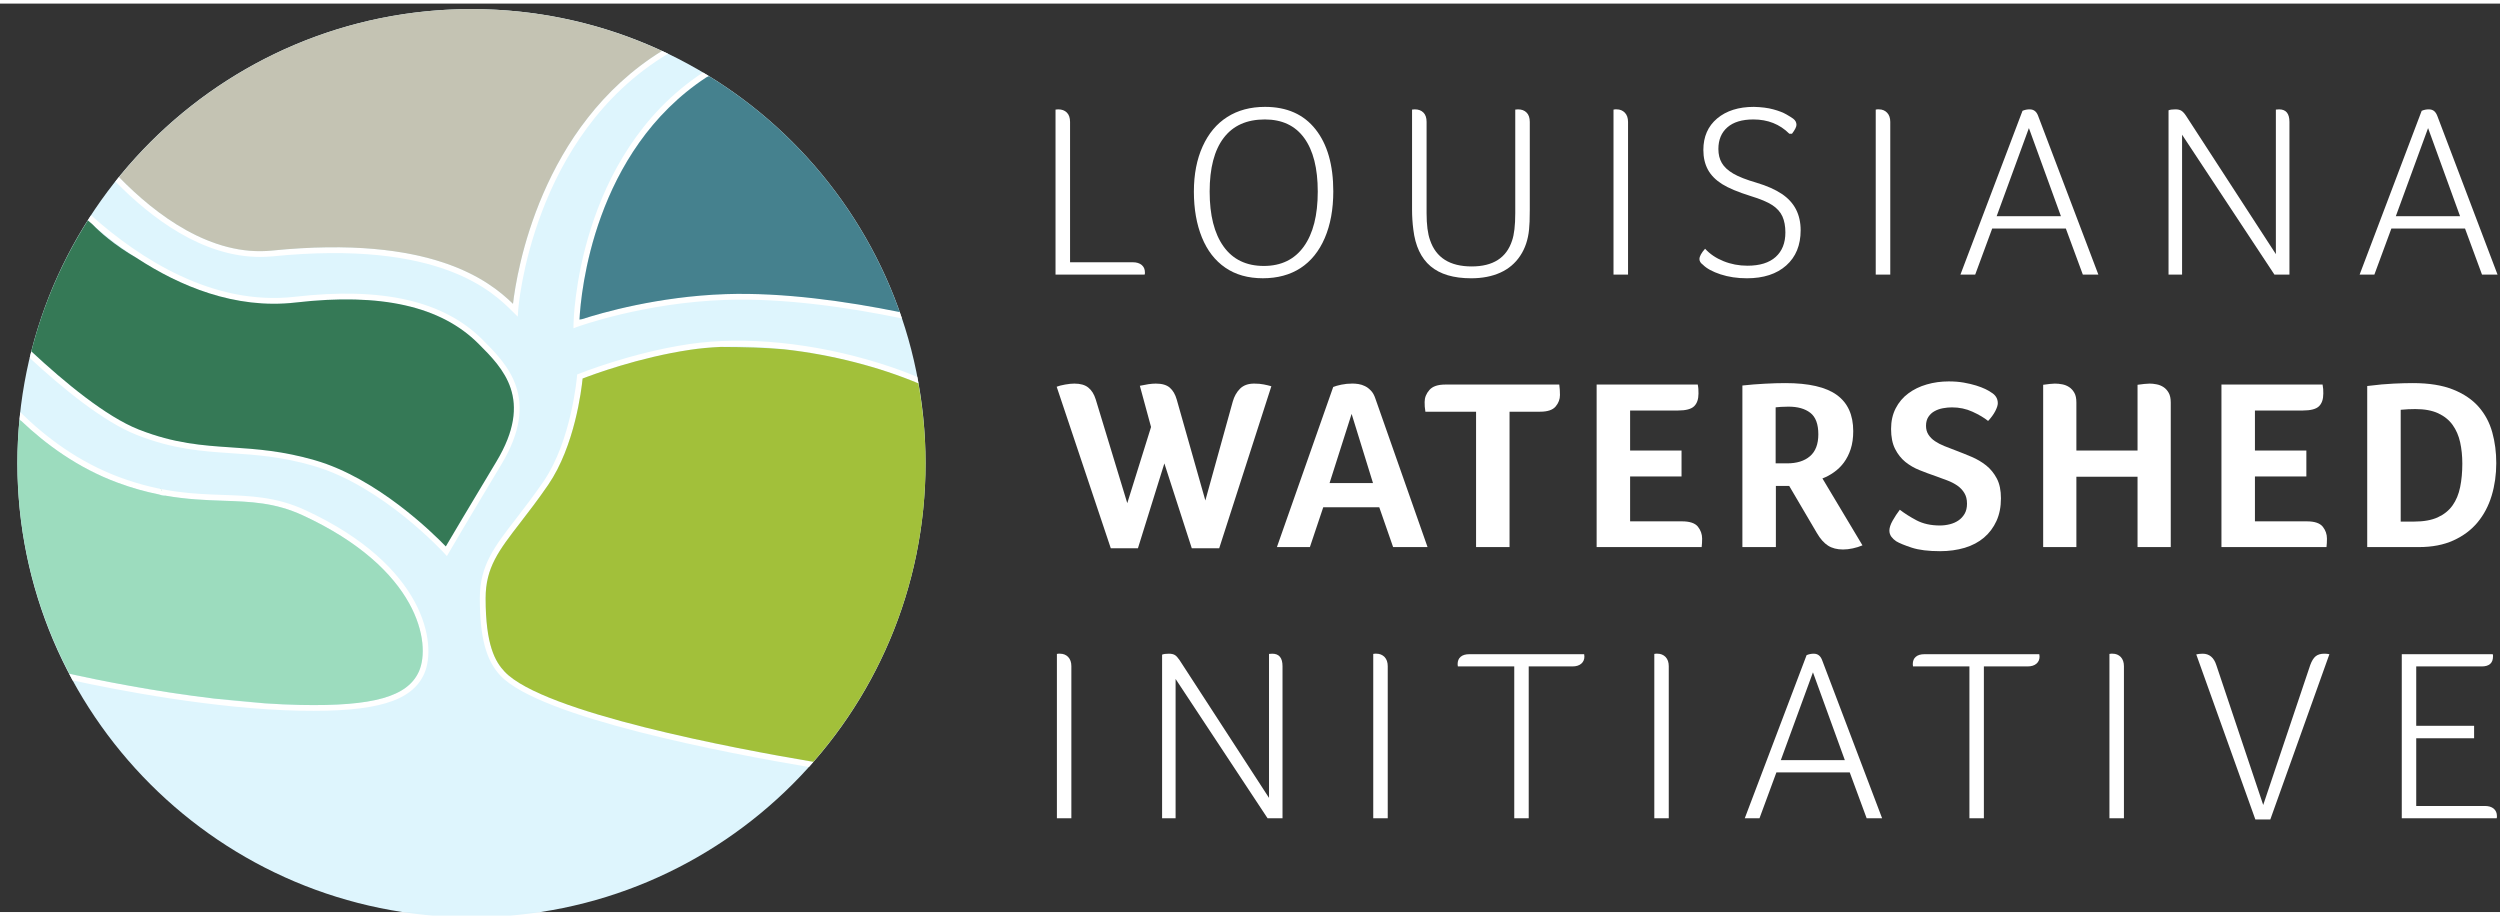 <?xml version="1.0" encoding="UTF-8"?>
<svg xmlns="http://www.w3.org/2000/svg" xmlns:xlink="http://www.w3.org/1999/xlink" width="252.65" height="92.533" viewBox="16 210 254.65 92.533" version="1.2">
<rect x="16" y="210" width="254.65" height="92.533" fill="#333333" stroke="none"/>
<g>
<path style=" stroke:none;fill-rule:nonzero;fill:rgb(100%,100%,100%);fill-opacity:1;" d="M 125.129 292.98 L 123.656 292.98 L 123.656 276.242 C 123.723 276.227 123.777 276.219 123.816 276.219 L 123.98 276.219 C 124.312 276.219 124.59 276.332 124.805 276.555 C 125.02 276.781 125.129 277.094 125.129 277.492 Z M 125.129 292.98 "/>
<path style=" stroke:none;fill-rule:nonzero;fill:rgb(100%,100%,100%);fill-opacity:1;" d="M 146.637 292.98 L 145.113 292.98 L 135.746 278.793 L 135.746 292.98 L 134.371 292.98 L 134.371 276.316 C 134.523 276.25 134.754 276.219 135.07 276.219 C 135.32 276.219 135.52 276.266 135.672 276.355 C 135.82 276.445 135.977 276.617 136.145 276.867 L 145.262 290.906 L 145.262 276.242 C 145.379 276.227 145.488 276.219 145.59 276.219 C 146.289 276.219 146.637 276.641 146.637 277.492 Z M 146.637 292.98 "/>
<path style=" stroke:none;fill-rule:nonzero;fill:rgb(100%,100%,100%);fill-opacity:1;" d="M 157.355 292.98 L 155.879 292.98 L 155.879 276.242 C 155.945 276.227 156 276.219 156.043 276.219 L 156.207 276.219 C 156.539 276.219 156.812 276.332 157.031 276.555 C 157.246 276.781 157.355 277.094 157.355 277.492 Z M 157.355 292.98 "/>
<path style=" stroke:none;fill-rule:nonzero;fill:rgb(100%,100%,100%);fill-opacity:1;" d="M 177.363 276.27 C 177.379 276.367 177.387 276.449 177.387 276.516 C 177.387 276.816 177.277 277.059 177.062 277.242 C 176.844 277.426 176.547 277.516 176.164 277.516 L 171.715 277.516 L 171.715 292.98 L 170.242 292.98 L 170.242 277.516 L 164.496 277.516 C 164.48 277.434 164.473 277.359 164.473 277.293 C 164.473 276.957 164.578 276.703 164.785 276.531 C 164.992 276.355 165.289 276.27 165.672 276.27 Z M 177.363 276.27 "/>
<path style=" stroke:none;fill-rule:nonzero;fill:rgb(100%,100%,100%);fill-opacity:1;" d="M 185.98 292.98 L 184.508 292.98 L 184.508 276.242 C 184.57 276.227 184.625 276.219 184.668 276.219 L 184.832 276.219 C 185.164 276.219 185.438 276.332 185.656 276.555 C 185.871 276.781 185.98 277.094 185.98 277.492 Z M 185.98 292.98 "/>
<path style=" stroke:none;fill-rule:nonzero;fill:rgb(100%,100%,100%);fill-opacity:1;" d="M 200.668 278.117 L 197.395 287.059 L 203.914 287.059 Z M 206.137 292.98 L 204.414 288.309 L 196.945 288.309 L 195.223 292.98 L 193.723 292.98 L 200.02 276.367 C 200.25 276.27 200.492 276.219 200.742 276.219 C 200.957 276.219 201.137 276.277 201.281 276.395 C 201.422 276.508 201.535 276.684 201.617 276.918 L 207.711 292.98 Z M 206.137 292.98 "/>
<path style=" stroke:none;fill-rule:nonzero;fill:rgb(100%,100%,100%);fill-opacity:1;" d="M 223.723 276.27 C 223.742 276.367 223.75 276.449 223.75 276.516 C 223.75 276.816 223.641 277.059 223.426 277.242 C 223.207 277.426 222.906 277.516 222.523 277.516 L 218.078 277.516 L 218.078 292.98 L 216.605 292.98 L 216.605 277.516 L 210.859 277.516 C 210.844 277.434 210.836 277.359 210.836 277.293 C 210.836 276.957 210.938 276.703 211.148 276.531 C 211.355 276.355 211.648 276.27 212.035 276.27 Z M 223.723 276.27 "/>
<path style=" stroke:none;fill-rule:nonzero;fill:rgb(100%,100%,100%);fill-opacity:1;" d="M 232.344 292.98 L 230.867 292.98 L 230.867 276.242 C 230.934 276.227 230.988 276.219 231.031 276.219 L 231.195 276.219 C 231.527 276.219 231.801 276.332 232.02 276.555 C 232.234 276.781 232.344 277.094 232.344 277.492 Z M 232.344 292.98 "/>
<path style=" stroke:none;fill-rule:nonzero;fill:rgb(100%,100%,100%);fill-opacity:1;" d="M 247.254 293.105 L 245.73 293.105 L 239.711 276.293 C 239.793 276.277 239.891 276.262 239.996 276.242 C 240.105 276.227 240.227 276.219 240.359 276.219 C 241.043 276.219 241.508 276.609 241.758 277.391 L 246.531 291.629 L 251.324 277.367 C 251.477 276.949 251.66 276.656 251.875 276.48 C 252.09 276.305 252.383 276.219 252.75 276.219 C 252.832 276.219 252.922 276.223 253.012 276.23 C 253.105 276.238 253.191 276.25 253.273 276.27 Z M 247.254 293.105 "/>
<path style=" stroke:none;fill-rule:nonzero;fill:rgb(100%,100%,100%);fill-opacity:1;" d="M 260.645 292.98 L 260.645 276.27 L 269.91 276.27 C 269.926 276.301 269.938 276.34 269.938 276.379 L 269.938 276.492 C 269.938 277.176 269.551 277.516 268.789 277.516 L 262.117 277.516 L 262.117 283.562 L 268.012 283.562 L 268.012 284.836 L 262.117 284.836 L 262.117 291.73 L 269.109 291.73 C 269.496 291.73 269.793 291.82 270.012 292.004 C 270.227 292.188 270.336 292.438 270.336 292.754 L 270.336 292.867 C 270.336 292.906 270.328 292.945 270.312 292.98 Z M 260.645 292.98 "/>
<path style=" stroke:none;fill-rule:nonzero;fill:rgb(100%,100%,100%);fill-opacity:1;" d="M 140.188 265.48 L 137.395 265.48 L 134.602 256.836 L 131.91 265.48 L 129.145 265.48 L 123.633 249.027 C 123.832 248.945 124.117 248.871 124.484 248.805 C 124.855 248.738 125.172 248.707 125.438 248.707 C 126.047 248.707 126.52 248.84 126.855 249.113 C 127.195 249.383 127.445 249.785 127.609 250.312 L 130.824 260.887 L 133.246 253.129 L 132.105 248.93 C 132.422 248.863 132.711 248.809 132.984 248.766 C 133.258 248.727 133.508 248.707 133.738 248.707 C 134.363 248.707 134.84 248.844 135.16 249.125 C 135.48 249.406 135.715 249.809 135.863 250.336 L 138.777 260.613 L 141.57 250.535 C 141.719 250.008 141.965 249.57 142.312 249.223 C 142.66 248.879 143.137 248.707 143.746 248.707 C 144.125 248.707 144.453 248.734 144.73 248.793 C 145.012 248.848 145.27 248.91 145.5 248.977 Z M 140.188 265.48 "/>
<path style=" stroke:none;fill-rule:nonzero;fill:rgb(100%,100%,100%);fill-opacity:1;" d="M 153.676 251.793 L 151.43 258.836 L 155.852 258.836 Z M 157.902 265.359 L 156.492 261.305 L 150.785 261.305 L 149.426 265.359 L 146.066 265.359 L 151.801 249.051 C 151.996 248.969 152.273 248.891 152.625 248.816 C 152.98 248.742 153.363 248.703 153.773 248.703 C 153.957 248.703 154.156 248.723 154.379 248.754 C 154.602 248.789 154.82 248.859 155.035 248.965 C 155.25 249.07 155.449 249.223 155.641 249.422 C 155.832 249.617 155.984 249.891 156.098 250.238 L 161.41 265.359 Z M 157.902 265.359 "/>
<path style=" stroke:none;fill-rule:nonzero;fill:rgb(100%,100%,100%);fill-opacity:1;" d="M 166.352 251.57 L 161.188 251.57 L 161.188 251.547 C 161.156 251.348 161.133 251.184 161.125 251.051 C 161.117 250.922 161.113 250.766 161.113 250.582 C 161.113 250.137 161.273 249.73 161.598 249.359 C 161.918 248.988 162.457 248.805 163.215 248.805 L 174.828 248.805 C 174.875 249.148 174.898 249.504 174.898 249.867 C 174.898 250.297 174.754 250.688 174.457 251.039 C 174.16 251.395 173.633 251.57 172.875 251.57 L 169.762 251.57 L 169.762 265.359 L 166.352 265.359 Z M 166.352 251.57 "/>
<path style=" stroke:none;fill-rule:nonzero;fill:rgb(100%,100%,100%);fill-opacity:1;" d="M 187.328 262.738 C 188.121 262.738 188.66 262.922 188.949 263.281 C 189.234 263.645 189.379 264.047 189.379 264.492 C 189.379 264.676 189.375 264.828 189.367 264.949 C 189.359 265.074 189.344 265.211 189.332 265.359 L 178.633 265.359 L 178.633 248.805 L 188.934 248.805 C 188.969 248.984 188.988 249.137 188.996 249.262 C 189.004 249.387 189.008 249.539 189.008 249.719 C 189.008 250.297 188.859 250.727 188.562 251.016 C 188.266 251.305 187.715 251.449 186.91 251.449 L 182.043 251.449 L 182.043 255.523 L 187.281 255.523 L 187.281 258.168 L 182.043 258.168 L 182.043 262.738 Z M 187.328 262.738 "/>
<path style=" stroke:none;fill-rule:nonzero;fill:rgb(100%,100%,100%);fill-opacity:1;" d="M 201.215 253.871 C 201.215 252.832 200.941 252.102 200.398 251.684 C 199.855 251.262 199.113 251.055 198.176 251.055 C 197.879 251.055 197.621 251.062 197.41 251.078 C 197.195 251.094 197.016 251.109 196.867 251.125 L 196.867 256.832 L 198.027 256.832 C 199.016 256.832 199.793 256.594 200.363 256.105 C 200.93 255.621 201.215 254.875 201.215 253.871 M 204.77 253.547 C 204.77 254.238 204.684 254.852 204.512 255.375 C 204.34 255.902 204.105 256.363 203.809 256.762 C 203.512 257.156 203.172 257.484 202.793 257.746 C 202.418 258.012 202.031 258.219 201.633 258.367 L 205.711 265.184 C 205.398 265.316 205.07 265.418 204.723 265.492 C 204.375 265.566 204.047 265.605 203.734 265.605 C 203.125 265.605 202.613 265.473 202.203 265.211 C 201.789 264.945 201.41 264.52 201.066 263.926 L 198.25 259.133 L 196.891 259.133 L 196.891 265.359 L 193.48 265.359 L 193.48 248.902 C 194.223 248.82 194.98 248.758 195.754 248.719 C 196.527 248.676 197.227 248.656 197.852 248.656 C 200.242 248.656 201.992 249.059 203.102 249.867 C 204.215 250.676 204.77 251.902 204.77 253.547 "/>
<path style=" stroke:none;fill-rule:nonzero;fill:rgb(100%,100%,100%);fill-opacity:1;" d="M 209.516 261.555 C 209.977 261.914 210.539 262.273 211.207 262.629 C 211.875 262.98 212.668 263.16 213.594 263.16 C 213.938 263.16 214.277 263.117 214.605 263.035 C 214.934 262.953 215.227 262.824 215.48 262.652 C 215.738 262.48 215.945 262.254 216.113 261.973 C 216.277 261.691 216.359 261.348 216.359 260.934 C 216.359 260.508 216.27 260.145 216.086 259.848 C 215.906 259.551 215.668 259.301 215.371 259.094 C 215.074 258.891 214.73 258.711 214.332 258.562 C 213.938 258.414 213.535 258.266 213.121 258.117 C 212.594 257.938 212.062 257.738 211.527 257.523 C 210.992 257.312 210.512 257.031 210.082 256.688 C 209.656 256.34 209.305 255.898 209.035 255.363 C 208.762 254.828 208.625 254.148 208.625 253.324 C 208.625 252.535 208.781 251.836 209.094 251.227 C 209.406 250.617 209.836 250.109 210.379 249.707 C 210.922 249.301 211.551 248.996 212.258 248.793 C 212.965 248.586 213.715 248.484 214.504 248.484 C 215.051 248.484 215.555 248.523 216.027 248.605 C 216.496 248.688 216.914 248.789 217.285 248.902 C 217.656 249.02 217.969 249.137 218.227 249.262 C 218.48 249.387 218.672 249.496 218.805 249.594 C 219.266 249.859 219.496 250.23 219.496 250.707 C 219.496 250.906 219.41 251.172 219.238 251.512 C 219.062 251.848 218.82 252.18 218.508 252.512 C 218.098 252.18 217.566 251.867 216.914 251.57 C 216.266 251.273 215.57 251.129 214.828 251.129 C 214.531 251.129 214.227 251.156 213.914 251.215 C 213.602 251.27 213.316 251.371 213.062 251.512 C 212.805 251.648 212.594 251.844 212.43 252.09 C 212.266 252.336 212.184 252.641 212.184 253.004 C 212.184 253.352 212.266 253.652 212.43 253.906 C 212.594 254.16 212.816 254.383 213.098 254.574 C 213.379 254.762 213.703 254.93 214.074 255.078 C 214.445 255.227 214.828 255.375 215.223 255.523 C 215.75 255.723 216.285 255.938 216.828 256.168 C 217.371 256.398 217.867 256.691 218.312 257.043 C 218.754 257.398 219.117 257.844 219.398 258.379 C 219.68 258.914 219.816 259.586 219.816 260.391 C 219.816 261.266 219.664 262.035 219.359 262.703 C 219.055 263.367 218.633 263.934 218.09 264.395 C 217.547 264.855 216.891 265.203 216.125 265.434 C 215.359 265.66 214.523 265.777 213.617 265.777 C 212.43 265.777 211.473 265.66 210.738 265.422 C 210.004 265.18 209.473 264.965 209.145 264.766 C 208.945 264.633 208.781 264.477 208.648 264.297 C 208.52 264.113 208.453 263.91 208.453 263.68 C 208.453 263.398 208.562 263.059 208.785 262.664 C 209.008 262.27 209.25 261.898 209.516 261.555 "/>
<path style=" stroke:none;fill-rule:nonzero;fill:rgb(100%,100%,100%);fill-opacity:1;" d="M 227.5 255.523 L 233.73 255.523 L 233.73 248.828 C 233.957 248.797 234.188 248.766 234.418 248.742 C 234.652 248.719 234.832 248.707 234.965 248.707 C 235.176 248.707 235.414 248.73 235.668 248.781 C 235.922 248.828 236.156 248.922 236.371 249.062 C 236.586 249.203 236.762 249.398 236.902 249.645 C 237.043 249.891 237.113 250.219 237.113 250.633 L 237.113 265.359 L 233.73 265.359 L 233.73 258.191 L 227.5 258.191 L 227.5 265.359 L 224.117 265.359 L 224.117 248.828 C 224.348 248.797 224.574 248.766 224.797 248.742 C 225.02 248.719 225.188 248.707 225.301 248.707 C 225.551 248.707 225.801 248.73 226.059 248.781 C 226.312 248.828 226.547 248.922 226.762 249.062 C 226.977 249.203 227.152 249.398 227.293 249.645 C 227.434 249.891 227.5 250.219 227.5 250.633 Z M 227.5 255.523 "/>
<path style=" stroke:none;fill-rule:nonzero;fill:rgb(100%,100%,100%);fill-opacity:1;" d="M 250.973 262.738 C 251.766 262.738 252.305 262.922 252.594 263.281 C 252.883 263.645 253.023 264.047 253.023 264.492 C 253.023 264.676 253.02 264.828 253.012 264.949 C 253.004 265.074 252.992 265.211 252.977 265.359 L 242.277 265.359 L 242.277 248.805 L 252.578 248.805 C 252.613 248.984 252.633 249.137 252.641 249.262 C 252.648 249.387 252.652 249.539 252.652 249.719 C 252.652 250.297 252.508 250.727 252.211 251.016 C 251.914 251.305 251.359 251.449 250.555 251.449 L 245.688 251.449 L 245.688 255.523 L 250.926 255.523 L 250.926 258.168 L 245.688 258.168 L 245.688 262.738 Z M 250.973 262.738 "/>
<path style=" stroke:none;fill-rule:nonzero;fill:rgb(100%,100%,100%);fill-opacity:1;" d="M 266.812 256.859 C 266.812 256.086 266.738 255.359 266.59 254.684 C 266.441 254.008 266.184 253.422 265.824 252.918 C 265.461 252.414 264.973 252.02 264.352 251.73 C 263.734 251.445 262.957 251.301 262.02 251.301 C 261.539 251.301 261.047 251.324 260.535 251.375 L 260.535 262.762 L 261.895 262.762 C 262.867 262.762 263.668 262.621 264.305 262.332 C 264.938 262.043 265.441 261.641 265.812 261.121 C 266.184 260.602 266.441 259.98 266.59 259.254 C 266.738 258.531 266.812 257.73 266.812 256.859 M 270.27 256.809 C 270.27 257.98 270.113 259.082 269.801 260.121 C 269.488 261.156 269.012 262.062 268.367 262.84 C 267.727 263.613 266.906 264.227 265.91 264.68 C 264.914 265.133 263.738 265.359 262.391 265.359 L 257.125 265.359 L 257.125 248.953 C 258.18 248.82 259.082 248.738 259.832 248.707 C 260.582 248.672 261.227 248.656 261.773 248.656 C 263.418 248.656 264.785 248.875 265.871 249.312 C 266.961 249.746 267.828 250.336 268.48 251.078 C 269.129 251.82 269.59 252.684 269.863 253.672 C 270.137 254.66 270.27 255.707 270.27 256.809 "/>
<path style=" stroke:none;fill-rule:nonzero;fill:rgb(100%,100%,100%);fill-opacity:1;" d="M 124.996 236.348 L 131.391 236.348 C 131.773 236.348 132.074 236.441 132.293 236.625 C 132.512 236.809 132.621 237.059 132.621 237.379 L 132.621 237.488 C 132.621 237.531 132.609 237.566 132.594 237.602 L 123.516 237.602 L 123.516 220.797 C 123.613 220.781 123.707 220.773 123.789 220.773 C 124.156 220.773 124.449 220.879 124.668 221.098 C 124.887 221.316 124.996 221.633 124.996 222.051 Z M 124.996 236.348 "/>
<path style=" stroke:none;fill-rule:nonzero;fill:rgb(100%,100%,100%);fill-opacity:1;" d="M 150.227 229.148 C 150.227 226.773 149.766 224.957 148.848 223.695 C 147.93 222.43 146.59 221.801 144.836 221.801 C 142.992 221.801 141.598 222.426 140.645 223.68 C 139.691 224.934 139.215 226.758 139.215 229.148 C 139.215 231.559 139.688 233.422 140.633 234.742 C 141.578 236.062 142.945 236.723 144.734 236.723 C 146.504 236.723 147.863 236.062 148.809 234.742 C 149.754 233.422 150.227 231.559 150.227 229.148 M 151.809 229.125 C 151.809 230.949 151.52 232.531 150.941 233.879 C 150.363 235.223 149.539 236.242 148.473 236.938 C 147.402 237.633 146.121 237.977 144.633 237.977 C 143.129 237.977 141.852 237.617 140.809 236.898 C 139.762 236.18 138.969 235.152 138.426 233.816 C 137.883 232.477 137.609 230.922 137.609 229.148 C 137.609 227.395 137.906 225.859 138.5 224.547 C 139.094 223.234 139.93 222.234 141.008 221.551 C 142.086 220.863 143.371 220.52 144.859 220.52 C 147.082 220.52 148.797 221.281 150 222.805 C 151.203 224.324 151.809 226.43 151.809 229.125 "/>
<path style=" stroke:none;fill-rule:nonzero;fill:rgb(100%,100%,100%);fill-opacity:1;" d="M 171.824 231.004 C 171.824 231.941 171.797 232.609 171.75 233.012 C 171.648 234.047 171.348 234.945 170.844 235.695 C 170.344 236.449 169.672 237.02 168.828 237.402 C 167.98 237.785 166.992 237.98 165.855 237.98 C 164.062 237.98 162.684 237.57 161.715 236.75 C 160.746 235.93 160.16 234.684 159.961 233.012 C 159.875 232.344 159.832 231.676 159.832 231.004 L 159.832 220.797 C 159.934 220.781 160.027 220.773 160.109 220.773 C 160.477 220.773 160.77 220.879 160.988 221.098 C 161.207 221.316 161.312 221.633 161.312 222.051 L 161.312 231.355 C 161.312 232.527 161.43 233.438 161.664 234.09 C 162.266 235.879 163.68 236.773 165.906 236.773 C 168.078 236.773 169.449 235.898 170.02 234.141 C 170.234 233.523 170.344 232.594 170.344 231.355 L 170.344 220.797 C 170.445 220.781 170.535 220.773 170.621 220.773 C 170.988 220.773 171.281 220.879 171.496 221.098 C 171.715 221.316 171.824 221.633 171.824 222.051 Z M 171.824 231.004 "/>
<path style=" stroke:none;fill-rule:nonzero;fill:rgb(100%,100%,100%);fill-opacity:1;" d="M 181.832 237.602 L 180.352 237.602 L 180.352 220.797 C 180.418 220.781 180.473 220.773 180.516 220.773 L 180.676 220.773 C 181.012 220.773 181.289 220.887 181.504 221.109 C 181.723 221.336 181.832 221.648 181.832 222.051 Z M 181.832 237.602 "/>
<path style=" stroke:none;fill-rule:nonzero;fill:rgb(100%,100%,100%);fill-opacity:1;" d="M 189.68 234.969 C 190.164 235.504 190.789 235.926 191.551 236.234 C 192.312 236.543 193.125 236.699 193.996 236.699 C 195.25 236.699 196.207 236.402 196.867 235.809 C 197.527 235.215 197.859 234.383 197.859 233.312 C 197.859 232.676 197.758 232.133 197.559 231.684 C 197.355 231.23 197.012 230.848 196.527 230.527 C 196.043 230.211 195.309 229.902 194.32 229.602 C 193.035 229.199 192.062 228.793 191.41 228.383 C 190.762 227.973 190.277 227.484 189.969 226.918 C 189.66 226.348 189.504 225.68 189.504 224.91 C 189.504 223.555 189.973 222.488 190.91 221.699 C 191.848 220.914 193.094 220.52 194.648 220.52 C 195.414 220.539 196.078 220.621 196.629 220.773 C 197.18 220.922 197.625 221.094 197.957 221.285 C 198.293 221.48 198.527 221.625 198.66 221.727 C 198.879 221.895 198.988 222.102 198.988 222.352 C 198.988 222.551 198.836 222.855 198.535 223.254 L 198.258 223.254 C 197.289 222.285 196.07 221.801 194.598 221.801 C 193.445 221.801 192.562 222.07 191.953 222.602 C 191.34 223.137 191.035 223.875 191.035 224.809 C 191.035 225.363 191.152 225.84 191.387 226.238 C 191.621 226.641 192.012 227 192.555 227.32 C 193.098 227.637 193.887 227.945 194.922 228.246 C 195.977 228.562 196.828 228.941 197.48 229.375 C 198.133 229.809 198.617 230.336 198.938 230.957 C 199.254 231.574 199.414 232.285 199.414 233.086 C 199.414 234.609 198.926 235.805 197.945 236.676 C 196.969 237.543 195.633 237.98 193.945 237.98 C 192.957 237.98 192.059 237.844 191.25 237.578 C 190.438 237.309 189.84 236.984 189.457 236.598 C 189.223 236.43 189.105 236.238 189.105 236.023 C 189.105 235.754 189.297 235.402 189.68 234.969 "/>
<path style=" stroke:none;fill-rule:nonzero;fill:rgb(100%,100%,100%);fill-opacity:1;" d="M 208.543 237.602 L 207.062 237.602 L 207.062 220.797 C 207.129 220.781 207.184 220.773 207.227 220.773 L 207.391 220.773 C 207.723 220.773 208 220.887 208.215 221.109 C 208.434 221.336 208.543 221.648 208.543 222.051 Z M 208.543 237.602 "/>
<path style=" stroke:none;fill-rule:nonzero;fill:rgb(100%,100%,100%);fill-opacity:1;" d="M 222.664 222.68 L 219.379 231.656 L 225.926 231.656 Z M 228.156 237.602 L 226.426 232.91 L 218.926 232.91 L 217.195 237.602 L 215.691 237.602 L 222.012 220.922 C 222.246 220.82 222.488 220.773 222.738 220.773 C 222.957 220.773 223.137 220.832 223.277 220.945 C 223.422 221.062 223.535 221.238 223.617 221.473 L 229.738 237.602 Z M 228.156 237.602 "/>
<path style=" stroke:none;fill-rule:nonzero;fill:rgb(100%,100%,100%);fill-opacity:1;" d="M 249.203 237.602 L 247.672 237.602 L 238.266 223.355 L 238.266 237.602 L 236.887 237.602 L 236.887 220.871 C 237.039 220.805 237.27 220.773 237.59 220.773 C 237.84 220.773 238.039 220.816 238.191 220.91 C 238.34 221.004 238.5 221.172 238.668 221.426 L 247.82 235.52 L 247.82 220.797 C 247.938 220.781 248.047 220.773 248.148 220.773 C 248.852 220.773 249.203 221.199 249.203 222.051 Z M 249.203 237.602 "/>
<path style=" stroke:none;fill-rule:nonzero;fill:rgb(100%,100%,100%);fill-opacity:1;" d="M 263.324 222.68 L 260.039 231.656 L 266.582 231.656 Z M 268.816 237.602 L 267.086 232.91 L 259.586 232.91 L 257.855 237.602 L 256.352 237.602 L 262.672 220.922 C 262.906 220.82 263.148 220.773 263.398 220.773 C 263.617 220.773 263.797 220.832 263.938 220.945 C 264.078 221.062 264.191 221.238 264.277 221.473 L 270.398 237.602 Z M 268.816 237.602 "/>
<path style=" stroke:none;fill-rule:nonzero;fill:rgb(87.001%,95.819%,99.184%);fill-opacity:1;" d="M 64.023 303.066 C 89.57 303.066 110.277 282.355 110.277 256.812 C 110.277 231.266 89.57 210.559 64.023 210.559 C 38.48 210.559 17.77 231.266 17.77 256.812 C 17.77 282.355 38.48 303.066 64.023 303.066 "/>
<path style=" stroke:none;fill-rule:nonzero;fill:rgb(100%,100%,100%);fill-opacity:1;" d="M 109.551 248.688 C 109.512 248.465 109.477 248.242 109.434 248.023 C 108.238 247.527 106.961 247.062 105.613 246.641 C 98.938 244.555 91.871 243.84 86.219 244.68 C 80.301 245.555 75.008 247.691 74.957 247.711 L 74.789 247.777 L 74.773 247.961 C 74.77 248.027 74.215 254.512 71.359 258.68 C 70.32 260.191 69.375 261.418 68.539 262.5 C 66.332 265.355 64.875 267.242 64.875 270.574 C 64.879 274.539 65.504 276.898 66.973 278.453 C 71.023 282.746 90.145 286.371 98.391 287.762 C 98.547 287.59 98.695 287.41 98.848 287.238 C 90.879 285.891 71.34 282.223 67.402 278.051 C 66.445 277.035 65.465 275.355 65.465 270.574 C 65.465 267.441 66.797 265.715 69.004 262.859 C 69.844 261.773 70.797 260.539 71.844 259.012 C 74.547 255.066 75.234 249.312 75.344 248.191 C 76.281 247.828 81.039 246.043 86.309 245.262 C 93.77 244.152 102.965 245.914 109.551 248.688 M 89.934 240.18 C 95.898 239.98 102.488 240.957 107.863 242.066 C 107.789 241.852 107.719 241.637 107.645 241.422 C 102.297 240.336 95.809 239.398 89.914 239.594 C 82.656 239.832 76.617 241.695 75.023 242.227 C 75.156 239.559 76.43 224.895 88.168 217.355 C 87.98 217.242 87.789 217.133 87.602 217.02 C 74.707 225.508 74.422 242.453 74.418 242.645 L 74.414 243.07 L 74.812 242.922 C 74.883 242.898 81.59 240.457 89.934 240.18 M 84.047 215.105 C 83.84 215.008 83.629 214.918 83.422 214.824 C 71.016 222.5 68.629 237.359 68.254 240.582 C 65.867 238.266 59.984 233.523 43.707 235.156 C 37.516 235.785 31.879 231.527 28.117 227.664 C 27.992 227.82 27.879 227.973 27.754 228.125 C 31.348 231.797 36.605 235.809 42.492 235.805 C 42.914 235.805 43.34 235.785 43.766 235.746 C 60.867 234.031 66.25 239.406 68.277 241.43 L 68.738 241.891 L 68.781 241.242 C 68.793 241.055 70.102 223.457 84.047 215.105 M 25.277 231.566 C 25.164 231.734 25.055 231.91 24.945 232.082 C 25.465 232.547 26.008 233.016 26.582 233.477 C 31.121 237.16 38.188 241.363 46.105 240.449 C 54.812 239.445 60.902 240.816 64.723 244.633 C 67.246 247.156 70.387 250.293 66.559 256.656 C 63.57 261.621 61.945 264.383 61.41 265.293 C 60.121 263.957 54.453 258.367 48.109 256.523 C 44.773 255.555 42.137 255.379 39.586 255.207 C 36.609 255.008 33.801 254.82 30.148 253.391 C 26.805 252.078 22.551 248.551 19.188 245.418 C 19.133 245.645 19.086 245.871 19.031 246.098 C 22.379 249.195 26.559 252.613 29.934 253.938 C 33.668 255.402 36.523 255.594 39.547 255.797 C 42.066 255.965 44.672 256.137 47.945 257.09 C 54.973 259.129 61.188 265.914 61.25 265.98 L 61.52 266.277 L 61.723 265.93 C 61.738 265.902 63.348 263.133 67.059 256.957 C 71.125 250.203 67.664 246.742 65.137 244.219 C 61.18 240.266 54.934 238.844 46.039 239.863 C 37.707 240.824 30.238 235.992 25.277 231.566 M 28.188 258.25 C 23.973 256.691 20.586 254.105 18.07 251.621 C 18.043 251.863 18.012 252.105 17.992 252.352 C 20.523 254.785 23.855 257.273 27.984 258.801 C 32.355 260.418 35.719 260.535 38.688 260.637 C 41.543 260.734 44.008 260.816 46.84 262.125 C 58.66 267.586 59.922 275.18 58.68 278.008 C 57.543 280.594 54.027 281.594 46.574 281.438 C 37.531 281.258 27.215 279.18 23.047 278.258 C 23.168 278.484 23.277 278.715 23.402 278.938 C 27.867 279.91 37.809 281.852 46.562 282.027 C 54.293 282.176 57.969 281.086 59.219 278.242 C 60.535 275.246 59.301 267.234 47.086 261.59 C 44.148 260.234 41.504 260.145 38.707 260.047 C 35.785 259.945 32.469 259.832 28.188 258.25 "/>
<path style=" stroke:none;fill-rule:nonzero;fill:rgb(61%,86.328%,74.518%);fill-opacity:1;" d="M 37.844 280.793 L 42.965 281.273 C 44.18 281.355 45.387 281.414 46.574 281.438 C 54.027 281.594 57.543 280.594 58.68 278.008 C 59.922 275.18 58.66 267.586 46.84 262.125 C 44.008 260.816 41.543 260.734 38.688 260.637 C 36.922 260.574 35.008 260.504 32.832 260.117 C 32.797 260.121 32.762 260.121 32.723 260.121 C 32.605 260.125 32.395 260.07 32.148 259.988 C 30.859 259.727 29.484 259.359 27.984 258.801 C 23.949 257.309 20.676 254.898 18.168 252.516 C 18.055 252.449 17.988 252.41 17.984 252.41 C 17.848 253.863 17.77 255.34 17.77 256.832 C 17.777 264.574 19.707 271.855 23.074 278.266 C 25.934 278.895 31.637 280.059 37.844 280.793 "/>
<path style=" stroke:none;fill-rule:nonzero;fill:rgb(61%,86.328%,74.518%);fill-opacity:1;" d="M 23.5 279.078 C 23.57 279.207 23.633 279.34 23.703 279.465 L 23.73 279.469 C 23.656 279.336 23.574 279.211 23.5 279.078 "/>
<path style=" stroke:none;fill-rule:nonzero;fill:rgb(21.056%,47.267%,33.83%);fill-opacity:1;" d="M 19.191 245.422 C 22.555 248.555 26.805 252.078 30.148 253.391 C 33.801 254.82 36.609 255.008 39.586 255.207 C 42.137 255.379 44.773 255.555 48.109 256.523 C 54.453 258.367 60.121 263.957 61.41 265.293 C 61.945 264.387 63.57 261.621 66.559 256.656 C 70.387 250.293 67.246 247.156 64.723 244.633 C 60.902 240.816 54.812 239.445 46.105 240.449 C 39.926 241.16 34.266 238.754 29.922 235.914 C 27.574 234.551 26.109 233.203 25.438 232.504 C 25.277 232.363 25.105 232.223 24.949 232.086 C 22.371 236.148 20.406 240.633 19.191 245.422 "/>
<path style=" stroke:none;fill-rule:nonzero;fill:rgb(21.056%,47.267%,33.83%);fill-opacity:1;" d="M 24.992 232.012 C 24.988 232.016 24.988 232.02 24.984 232.023 C 24.988 232.02 24.988 232.016 24.992 232.012 "/>
<path style=" stroke:none;fill-rule:nonzero;fill:rgb(76.759%,76.196%,70.297%);fill-opacity:1;" d="M 43.707 235.156 C 59.984 233.523 65.867 238.266 68.254 240.582 C 68.629 237.359 71.016 222.5 83.422 214.824 C 77.516 212.09 70.941 210.555 64.004 210.559 C 49.516 210.562 36.598 217.238 28.121 227.672 C 31.883 231.531 37.52 235.785 43.707 235.156 "/>
<path style=" stroke:none;fill-rule:nonzero;fill:rgb(27.101%,50.468%,55.821%);fill-opacity:1;" d="M 75.027 242.18 L 75.293 242.141 C 77.211 241.52 83.008 239.824 89.914 239.594 C 95.809 239.398 102.297 240.336 107.645 241.422 C 104.094 231.359 97.168 222.895 88.215 217.391 C 88.129 217.426 88.047 217.469 87.957 217.508 C 76.48 225.047 75.168 239.426 75.027 242.18 "/>
<path style=" stroke:none;fill-rule:nonzero;fill:rgb(63.417%,75.238%,22.716%);fill-opacity:1;" d="M 110.277 256.793 C 110.277 254.023 110.012 251.316 109.543 248.684 C 105.609 247.027 100.742 245.75 95.871 245.215 C 93.859 245.035 91.926 244.984 89.371 244.973 C 88.328 245.023 87.301 245.113 86.309 245.262 C 81.039 246.043 76.277 247.828 75.344 248.191 C 75.234 249.309 74.547 255.066 71.844 259.012 C 70.797 260.539 69.844 261.77 69.004 262.859 C 66.797 265.719 65.465 267.441 65.465 270.574 C 65.465 275.355 66.445 277.035 67.402 278.051 C 71.34 282.223 90.879 285.891 98.848 287.234 C 105.961 279.098 110.281 268.453 110.277 256.793 "/>
<path style=" stroke:none;fill-rule:nonzero;fill:rgb(61%,86.328%,74.518%);fill-opacity:1;" d="M 32.289 259.262 C 32.359 259.391 32.418 259.523 32.492 259.652 L 32.52 259.652 C 32.445 259.523 32.359 259.395 32.289 259.262 "/>
<path style=" stroke:none;fill-rule:nonzero;fill:rgb(21.056%,47.267%,33.83%);fill-opacity:1;" d="M 64 256.953 C 63.996 256.957 63.996 256.961 63.992 256.965 C 63.996 256.961 63.996 256.957 64 256.953 "/>
<path style=" stroke:none;fill-rule:nonzero;fill:rgb(63.417%,75.238%,22.716%);fill-opacity:1;" d="M 107.16 267.945 C 107.141 267.973 107.113 267.996 107.094 268.02 C 107.098 268.02 107.105 268.023 107.113 268.023 C 107.133 268 107.156 267.973 107.18 267.949 C 107.172 267.949 107.168 267.945 107.16 267.945 "/>
</g>
</svg>
